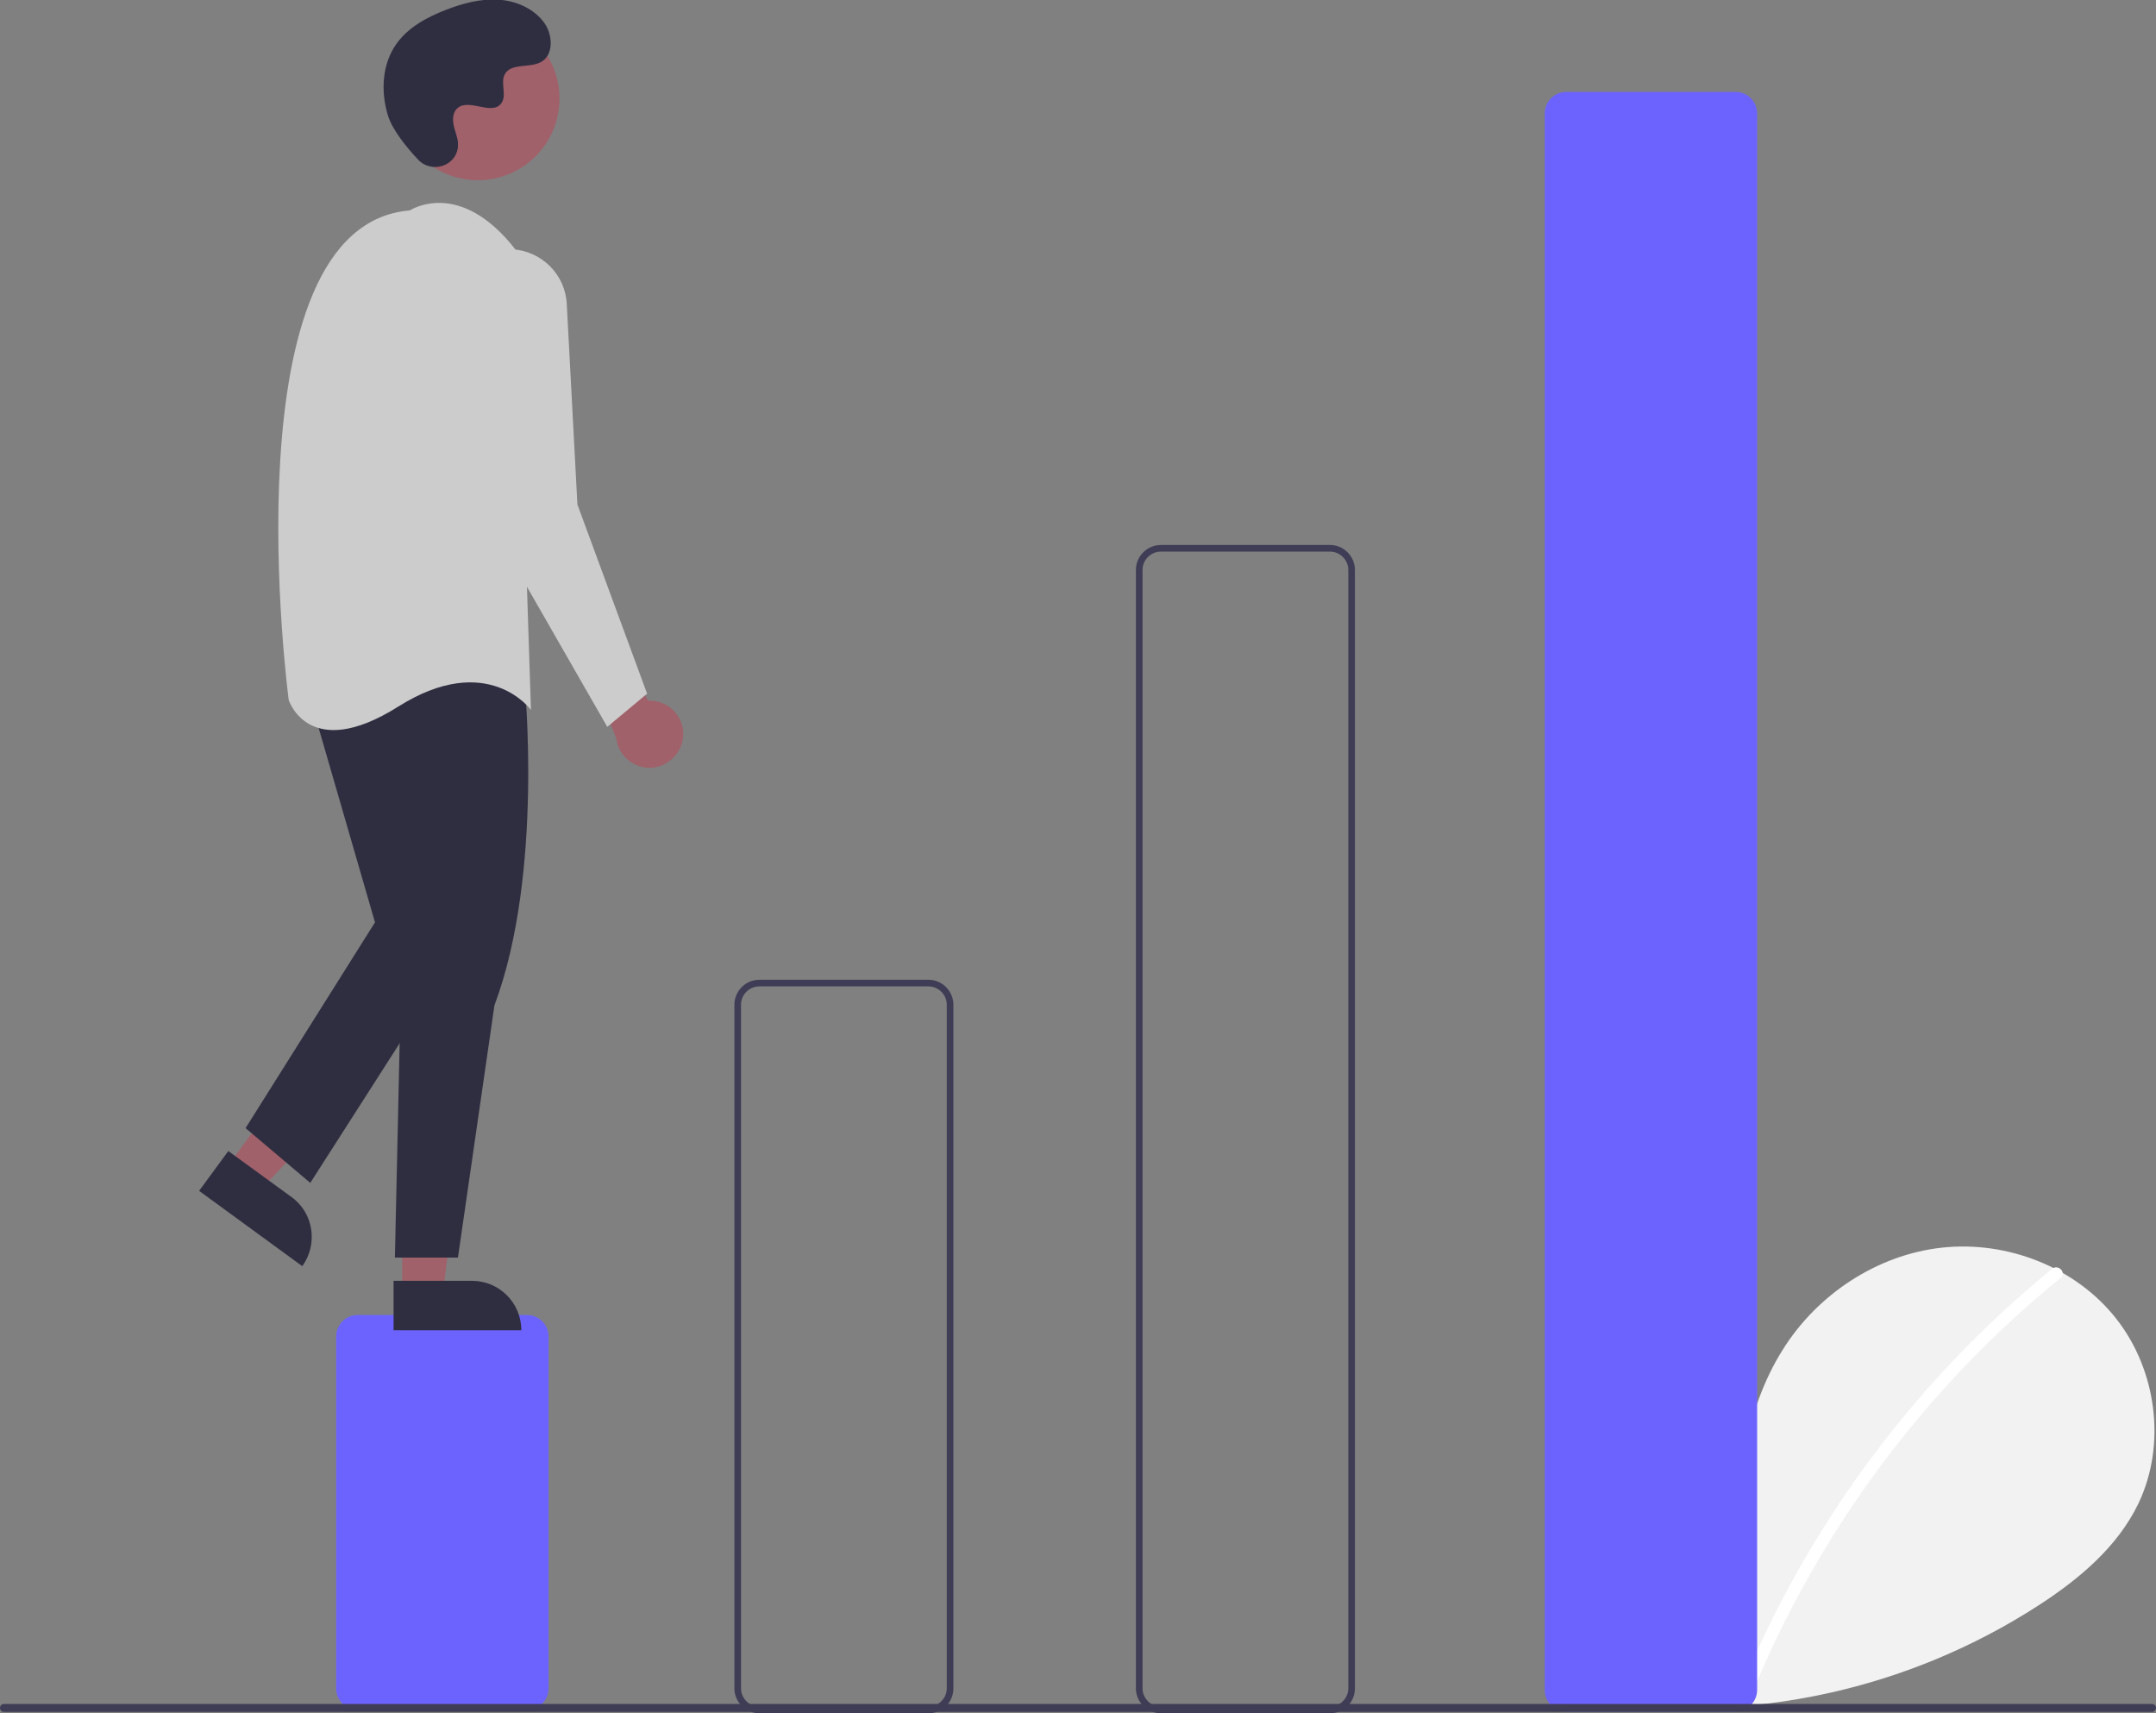 <?xml version="1.0" encoding="utf-8"?>
<!-- Generator: Adobe Illustrator 27.5.0, SVG Export Plug-In . SVG Version: 6.00 Build 0)  -->
<svg version="1.1" id="Layer_1" xmlns="http://www.w3.org/2000/svg" xmlns:xlink="http://www.w3.org/1999/xlink" x="0px" y="0px"
	 viewBox="0 0 649.7 516.2" style="enable-background:new 0 0 649.7 516.2;" xml:space="preserve">
<rect x="0" y="0" width="649.7" height="516.2" fill="#808080" stroke="none"/>
<style type="text/css">
	.st0{fill:#F2F2F2;}
	.st1{fill:#FFFFFF;}
	.st2{fill:#6C63FF;}
	.st3{fill:#3F3D56;}
	.st4{fill:#A0616A;}
	.st5{fill:#2F2E41;}
	.st6{fill:#CCCCCC;}
</style>
<path class="st0" d="M484.6,510c-9-7.6-14.5-19.6-13-31.3s10.3-22.4,21.8-24.9s24.6,4.4,28.1,15.6c1.9-21.7,4.1-44.3,15.7-62.7
	c10.4-16.7,28.5-28.7,48.1-30.8s40.2,5.9,52.4,21.4s15.2,37.9,6.7,55.7c-6.3,13.1-17.9,22.8-30.1,30.7
	c-39.3,25.4-86.5,35.7-132.8,29"/>
<path class="st1" d="M618.4,382.3c-16.2,13.2-31,27.9-44.3,44c-20.8,25.1-37.6,53.2-49.9,83.3c-0.9,2.2,2.7,3.2,3.6,1
	c20.1-49,52.1-92.2,93.2-125.6C622.8,383.4,620.2,380.8,618.4,382.3z"/>
<path class="st2" d="M158.8,515.2h-51c-3.6,0-6.5-2.9-6.5-6.5v-106c0-3.6,2.9-6.5,6.5-6.5h51c3.6,0,6.5,2.9,6.5,6.5v106
	C165.3,512.3,162.4,515.2,158.8,515.2z"/>
<path class="st3" d="M279.8,516.2h-51c-4.1,0-7.5-3.4-7.5-7.5v-206c0-4.1,3.4-7.5,7.5-7.5h51c4.1,0,7.5,3.4,7.5,7.5v206
	C287.3,512.9,284,516.2,279.8,516.2z M228.8,297.2c-3,0-5.5,2.5-5.5,5.5v206c0,3,2.5,5.5,5.5,5.5h51c3,0,5.5-2.5,5.5-5.5v-206
	c0-3-2.5-5.5-5.5-5.5H228.8z"/>
<path class="st3" d="M400.8,516.2h-51c-4.1,0-7.5-3.4-7.5-7.5v-337c0-4.1,3.4-7.5,7.5-7.5h51c4.1,0,7.5,3.4,7.5,7.5v337
	C408.3,512.9,405,516.2,400.8,516.2z M349.8,166.2c-3,0-5.5,2.5-5.5,5.5v337c0,3,2.5,5.5,5.5,5.5h51c3,0,5.5-2.5,5.5-5.5v-337
	c0-3-2.5-5.5-5.5-5.5H349.8z"/>
<path class="st2" d="M523,515.7h-51c-3.6,0-6.5-2.9-6.5-6.5v-475c0-3.6,2.9-6.5,6.5-6.5h51c3.6,0,6.5,2.9,6.5,6.5v475
	C529.5,512.8,526.5,515.7,523,515.7z"/>
<path class="st4" d="M205.8,222.4c0.7-5.5-3.2-10.5-8.7-11.2c-0.6-0.1-1.2-0.1-1.8-0.1l-17.8-32.6l-4,14l12.2,29.9
	c0.6,5.5,5.7,9.5,11.2,8.9C201.6,230.6,205.2,227,205.8,222.4L205.8,222.4z"/>
<polygon class="st4" points="68.8,351.1 78.7,358.3 111.3,323.6 96.7,312.9 "/>
<path class="st5" d="M91.1,381.5L60,358.8l0,0l8.8-12l0,0l19.1,13.9C94.5,365.5,95.9,374.8,91.1,381.5L91.1,381.5L91.1,381.5z"/>
<polygon class="st4" points="121.2,389.4 133.5,389.4 139.3,342.1 121.2,342.1 "/>
<path class="st5" d="M157.1,400.8l-38.5,0l0,0l0-14.9l0,0l23.6,0C150.4,385.9,157.1,392.5,157.1,400.8L157.1,400.8L157.1,400.8z"/>
<path class="st5" d="M158,204.9c0,0,6,58-9,98l-11,76h-19l2-90l-7-80C114,208.9,128,172.9,158,204.9z"/>
<polygon class="st5" points="93,208.9 113,277.9 74,339.9 93.5,356.4 138,286.9 125,201.9 "/>
<circle class="st4" cx="144" cy="29.7" r="24.6"/>
<path class="st6" d="M123.5,63.4c0,0,15-10,32,12l4.5,138.5c0,0-13-18-40-1s-33-2-33-2S68,67.9,123.5,63.4z"/>
<path class="st6" d="M154.3,75.1L154.3,75.1c8.9,0.5,16.1,7.6,16.5,16.6l3.2,60.3l21,57l-12,10l-39-68L136,95
	c-1.4-9.6,5.3-18.4,14.9-19.8C152,75.1,153.2,75,154.3,75.1z"/>
<path class="st5" d="M126,48.1c4,4.3,11.5,2,12-3.9c0-0.5,0-0.9,0-1.4c-0.3-2.6-1.8-4.9-1.4-7.7c0.1-0.7,0.3-1.3,0.7-1.9
	c3.2-4.3,10.7,1.9,13.7-2c1.9-2.4-0.3-6.1,1.1-8.8c1.9-3.5,7.4-1.8,10.9-3.7c3.9-2.1,3.6-8.1,1.1-11.7c-3.1-4.4-8.6-6.8-14-7.1
	s-10.7,1.1-15.8,3.1c-5.7,2.2-11.4,5.3-14.9,10.3c-4.3,6.1-4.7,14.3-2.5,21.5C118.3,39.3,122.7,44.6,126,48.1z"/>
<path class="st3" d="M648.5,515.8H1.2c-0.7,0-1.2-0.5-1.2-1.2c0-0.7,0.5-1.2,1.2-1.2h647.3c0.7,0,1.2,0.5,1.2,1.2
	C649.7,515.3,649.1,515.8,648.5,515.8z"/>
</svg>
